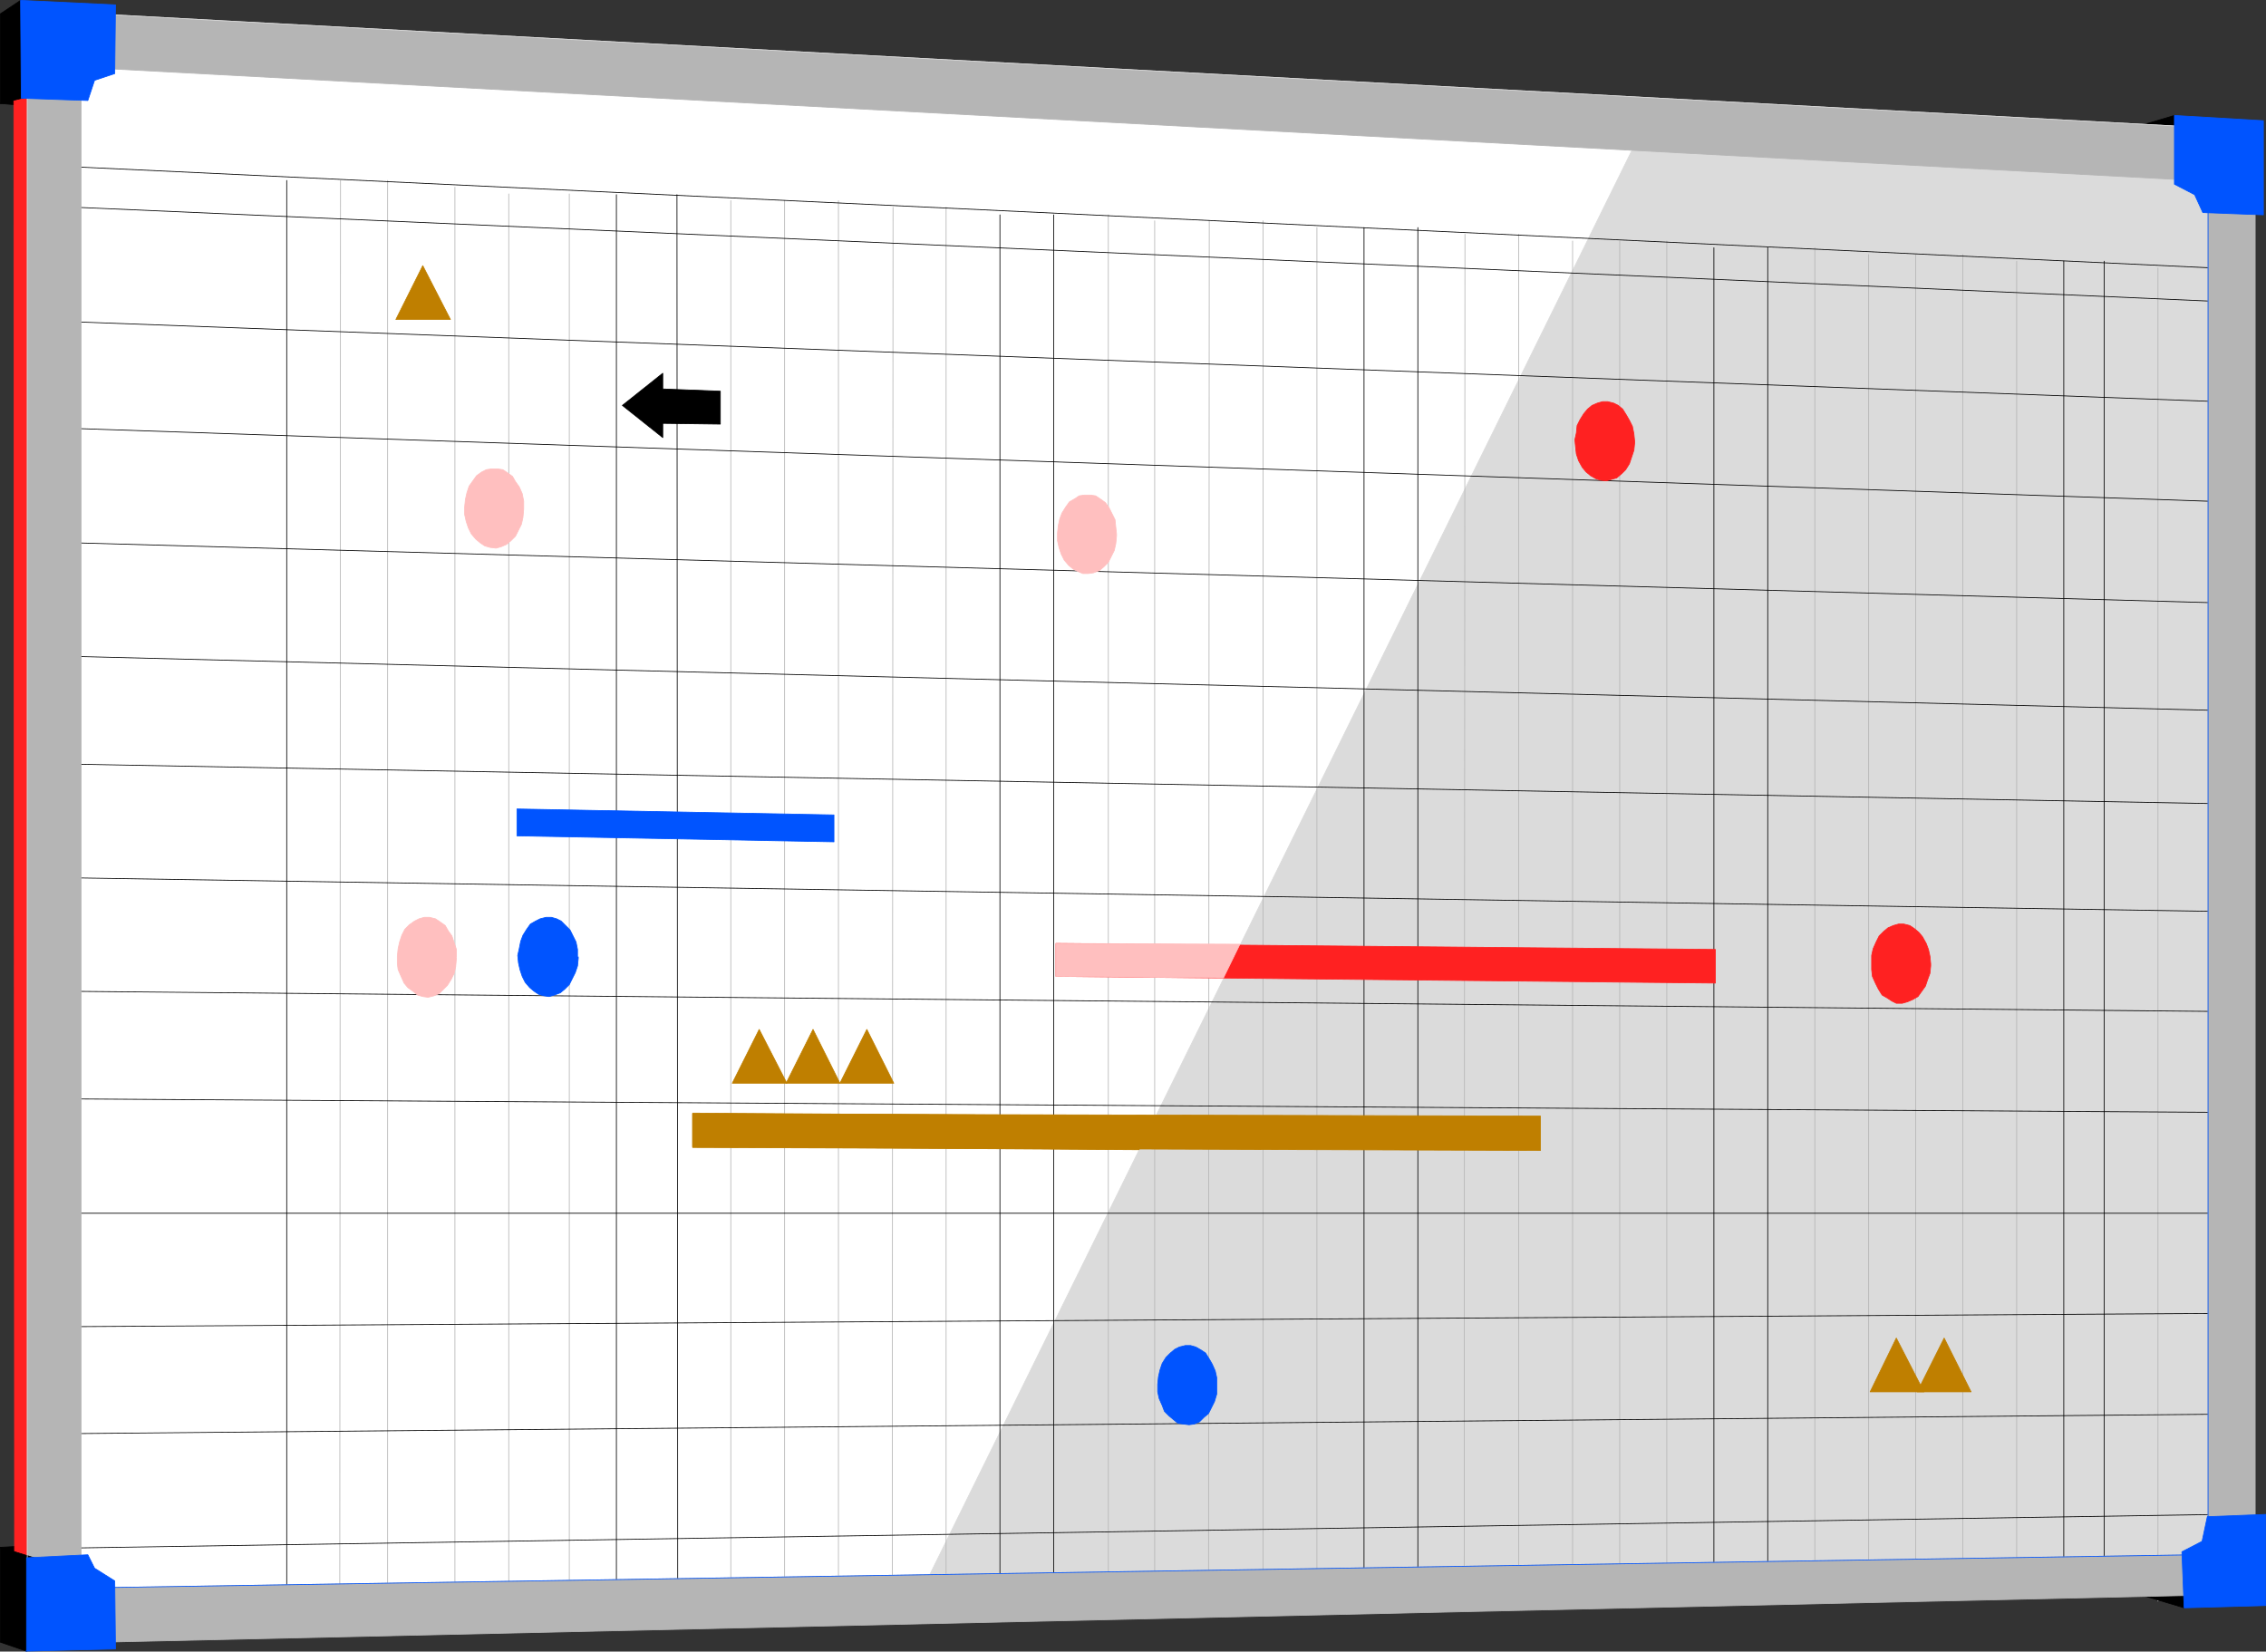 <?xml version="1.0" encoding="UTF-8" standalone="no"?>
<svg
   version="1.0"
   width="129.595mm"
   height="94.475mm"
   id="svg119"
   sodipodi:docname="Planning Chart.wmf"
   xmlns:inkscape="http://www.inkscape.org/namespaces/inkscape"
   xmlns:sodipodi="http://sodipodi.sourceforge.net/DTD/sodipodi-0.dtd"
   xmlns="http://www.w3.org/2000/svg"
   xmlns:svg="http://www.w3.org/2000/svg">
  <rect width="100%" height="100%" fill="#333333" stroke="none"/>
  <sodipodi:namedview
     id="namedview119"
     pagecolor="#ffffff"
     bordercolor="#000000"
     borderopacity="0.25"
     inkscape:showpageshadow="2"
     inkscape:pageopacity="0.0"
     inkscape:pagecheckerboard="0"
     inkscape:deskcolor="#d1d1d1"
     inkscape:document-units="mm" />
  <defs
     id="defs1">
    <pattern
       id="WMFhbasepattern"
       patternUnits="userSpaceOnUse"
       width="6"
       height="6"
       x="0"
       y="0" />
  </defs>
  <path
     style="fill:#ffffff;fill-opacity:1;fill-rule:evenodd;stroke:none"
     d="M 16.887,8.644 478.093,36.272 l 4.363,301.328 -5.818,2.908 -458.297,10.017 -4.363,-1.293 -2.909,-339.135 5.818,-1.454 z"
     id="path1" />
  <path
     style="fill:none;stroke:#ffffff;stroke-width:0.162px;stroke-linecap:round;stroke-linejoin:round;stroke-miterlimit:4;stroke-dasharray:none;stroke-opacity:1"
     d="M 16.887,8.644 478.093,36.272 l 4.363,301.328 -5.818,2.908 -458.297,10.017 -4.363,-1.293 -2.909,-339.135 5.818,-1.454 v 0"
     id="path2" />
  <path
     style="fill:#dbdbdb;fill-opacity:1;fill-rule:evenodd;stroke:none"
     d="M 354.469,29.002 200.303,341.801 481.002,339.054 V 33.203 Z"
     id="path3" />
  <path
     style="fill:none;stroke:#dbdbdb;stroke-width:0.162px;stroke-linecap:round;stroke-linejoin:round;stroke-miterlimit:4;stroke-dasharray:none;stroke-opacity:1"
     d="M 354.469,29.002 200.303,341.801 481.002,339.054 V 33.203 L 354.469,29.002 v 0"
     id="path4" />
  <path
     style="fill:none;stroke:#b5b5b5;stroke-width:0.162px;stroke-linecap:round;stroke-linejoin:round;stroke-miterlimit:4;stroke-dasharray:none;stroke-opacity:1"
     d="m 73.447,344.709 0.162,-305.69"
     id="path5" />
  <path
     style="fill:none;stroke:#b5b5b5;stroke-width:0.162px;stroke-linecap:round;stroke-linejoin:round;stroke-miterlimit:4;stroke-dasharray:none;stroke-opacity:1"
     d="M 83.79,344.709 V 39.019"
     id="path6" />
  <path
     style="fill:none;stroke:#b5b5b5;stroke-width:0.162px;stroke-linecap:round;stroke-linejoin:round;stroke-miterlimit:4;stroke-dasharray:none;stroke-opacity:1"
     d="M 98.333,346.163 V 40.473"
     id="path7" />
  <path
     style="fill:none;stroke:#b5b5b5;stroke-width:0.162px;stroke-linecap:round;stroke-linejoin:round;stroke-miterlimit:4;stroke-dasharray:none;stroke-opacity:1"
     d="M 109.969,347.617 V 41.927"
     id="path8" />
  <path
     style="fill:none;stroke:#b5b5b5;stroke-width:0.162px;stroke-linecap:round;stroke-linejoin:round;stroke-miterlimit:4;stroke-dasharray:none;stroke-opacity:1"
     d="M 123.058,347.617 V 41.927"
     id="path9" />
  <path
     style="fill:none;stroke:#b5b5b5;stroke-width:0.162px;stroke-linecap:round;stroke-linejoin:round;stroke-miterlimit:4;stroke-dasharray:none;stroke-opacity:1"
     d="M 157.964,349.072 V 43.382"
     id="path10" />
  <path
     style="fill:none;stroke:#b5b5b5;stroke-width:0.162px;stroke-linecap:round;stroke-linejoin:round;stroke-miterlimit:4;stroke-dasharray:none;stroke-opacity:1"
     d="M 169.599,349.072 V 43.382"
     id="path11" />
  <path
     style="fill:none;stroke:#b5b5b5;stroke-width:0.162px;stroke-linecap:round;stroke-linejoin:round;stroke-miterlimit:4;stroke-dasharray:none;stroke-opacity:1"
     d="M 181.234,349.072 V 43.382"
     id="path12" />
  <path
     style="fill:none;stroke:#b5b5b5;stroke-width:0.162px;stroke-linecap:round;stroke-linejoin:round;stroke-miterlimit:4;stroke-dasharray:none;stroke-opacity:1"
     d="m 192.869,350.526 0.162,-305.69"
     id="path13" />
  <path
     style="fill:none;stroke:#b5b5b5;stroke-width:0.162px;stroke-linecap:round;stroke-linejoin:round;stroke-miterlimit:4;stroke-dasharray:none;stroke-opacity:1"
     d="M 204.505,350.526 V 44.836"
     id="path14" />
  <path
     style="fill:none;stroke:#b5b5b5;stroke-width:0.162px;stroke-linecap:round;stroke-linejoin:round;stroke-miterlimit:4;stroke-dasharray:none;stroke-opacity:1"
     d="M 239.572,344.709 V 46.451"
     id="path15" />
  <path
     style="fill:none;stroke:#b5b5b5;stroke-width:0.162px;stroke-linecap:round;stroke-linejoin:round;stroke-miterlimit:4;stroke-dasharray:none;stroke-opacity:1"
     d="M 249.591,346.163 V 47.744"
     id="path16" />
  <path
     style="fill:none;stroke:#b5b5b5;stroke-width:0.162px;stroke-linecap:round;stroke-linejoin:round;stroke-miterlimit:4;stroke-dasharray:none;stroke-opacity:1"
     d="M 261.226,346.163 261.388,47.744"
     id="path17" />
  <path
     style="fill:none;stroke:#b5b5b5;stroke-width:0.162px;stroke-linecap:round;stroke-linejoin:round;stroke-miterlimit:4;stroke-dasharray:none;stroke-opacity:1"
     d="M 273.023,346.163 V 47.744"
     id="path18" />
  <path
     style="fill:none;stroke:#b5b5b5;stroke-width:0.162px;stroke-linecap:round;stroke-linejoin:round;stroke-miterlimit:4;stroke-dasharray:none;stroke-opacity:1"
     d="M 284.658,347.456 V 49.198"
     id="path19" />
  <path
     style="fill:none;stroke:#b5b5b5;stroke-width:0.162px;stroke-linecap:round;stroke-linejoin:round;stroke-miterlimit:4;stroke-dasharray:none;stroke-opacity:1"
     d="m 316.493,341.801 0.162,-291.149"
     id="path20" />
  <path
     style="fill:none;stroke:#b5b5b5;stroke-width:0.162px;stroke-linecap:round;stroke-linejoin:round;stroke-miterlimit:4;stroke-dasharray:none;stroke-opacity:1"
     d="M 328.29,341.801 V 50.652"
     id="path21" />
  <path
     style="fill:none;stroke:#b5b5b5;stroke-width:0.162px;stroke-linecap:round;stroke-linejoin:round;stroke-miterlimit:4;stroke-dasharray:none;stroke-opacity:1"
     d="M 339.925,343.094 V 52.106"
     id="path22" />
  <path
     style="fill:none;stroke:#b5b5b5;stroke-width:0.162px;stroke-linecap:round;stroke-linejoin:round;stroke-miterlimit:4;stroke-dasharray:none;stroke-opacity:1"
     d="M 350.106,343.094 V 52.106"
     id="path23" />
  <path
     style="fill:none;stroke:#b5b5b5;stroke-width:0.162px;stroke-linecap:round;stroke-linejoin:round;stroke-miterlimit:4;stroke-dasharray:none;stroke-opacity:1"
     d="M 360.287,343.094 V 52.106"
     id="path24" />
  <path
     style="fill:none;stroke:#b5b5b5;stroke-width:0.162px;stroke-linecap:round;stroke-linejoin:round;stroke-miterlimit:4;stroke-dasharray:none;stroke-opacity:1"
     d="M 392.284,341.801 V 53.56"
     id="path25" />
  <path
     style="fill:none;stroke:#b5b5b5;stroke-width:0.162px;stroke-linecap:round;stroke-linejoin:round;stroke-miterlimit:4;stroke-dasharray:none;stroke-opacity:1"
     d="M 403.919,343.094 V 55.015"
     id="path26" />
  <path
     style="fill:none;stroke:#b5b5b5;stroke-width:0.162px;stroke-linecap:round;stroke-linejoin:round;stroke-miterlimit:4;stroke-dasharray:none;stroke-opacity:1"
     d="M 414.1,343.094 V 55.015"
     id="path27" />
  <path
     style="fill:none;stroke:#b5b5b5;stroke-width:0.162px;stroke-linecap:round;stroke-linejoin:round;stroke-miterlimit:4;stroke-dasharray:none;stroke-opacity:1"
     d="M 424.28,343.094 V 55.015"
     id="path28" />
  <path
     style="fill:none;stroke:#b5b5b5;stroke-width:0.162px;stroke-linecap:round;stroke-linejoin:round;stroke-miterlimit:4;stroke-dasharray:none;stroke-opacity:1"
     d="M 435.916,344.548 V 56.469"
     id="path29" />
  <path
     style="fill:none;stroke:#b5b5b5;stroke-width:0.162px;stroke-linecap:round;stroke-linejoin:round;stroke-miterlimit:4;stroke-dasharray:none;stroke-opacity:1"
     d="M 466.458,346.163 V 57.923"
     id="path30" />
  <path
     style="fill:none;stroke:#000000;stroke-width:0.162px;stroke-linecap:round;stroke-linejoin:round;stroke-miterlimit:4;stroke-dasharray:none;stroke-opacity:1"
     d="M 16.887,36.111 478.093,57.923"
     id="path31" />
  <path
     style="fill:none;stroke:#000000;stroke-width:0.162px;stroke-linecap:round;stroke-linejoin:round;stroke-miterlimit:4;stroke-dasharray:none;stroke-opacity:1"
     d="M 16.887,44.836 479.709,65.193"
     id="path32" />
  <path
     style="fill:none;stroke:#000000;stroke-width:0.162px;stroke-linecap:round;stroke-linejoin:round;stroke-miterlimit:4;stroke-dasharray:none;stroke-opacity:1"
     d="M 15.433,69.556 479.709,86.844"
     id="path33" />
  <path
     style="fill:none;stroke:#000000;stroke-width:0.162px;stroke-linecap:round;stroke-linejoin:round;stroke-miterlimit:4;stroke-dasharray:none;stroke-opacity:1"
     d="M 16.887,92.66 481.002,108.494"
     id="path34" />
  <path
     style="fill:none;stroke:#000000;stroke-width:0.162px;stroke-linecap:round;stroke-linejoin:round;stroke-miterlimit:4;stroke-dasharray:none;stroke-opacity:1"
     d="M 16.887,141.939 478.093,153.572"
     id="path35" />
  <path
     style="fill:none;stroke:#000000;stroke-width:0.162px;stroke-linecap:round;stroke-linejoin:round;stroke-miterlimit:4;stroke-dasharray:none;stroke-opacity:1"
     d="M 16.887,117.38 478.093,130.306"
     id="path36" />
  <path
     style="fill:none;stroke:#000000;stroke-width:0.162px;stroke-linecap:round;stroke-linejoin:round;stroke-miterlimit:4;stroke-dasharray:none;stroke-opacity:1"
     d="m 15.433,165.205 464.276,8.563"
     id="path37" />
  <path
     style="fill:none;stroke:#000000;stroke-width:0.162px;stroke-linecap:round;stroke-linejoin:round;stroke-miterlimit:4;stroke-dasharray:none;stroke-opacity:1"
     d="m 13.817,189.764 464.276,7.271"
     id="path38" />
  <path
     style="fill:none;stroke:#000000;stroke-width:0.162px;stroke-linecap:round;stroke-linejoin:round;stroke-miterlimit:4;stroke-dasharray:none;stroke-opacity:1"
     d="m 15.433,214.322 464.276,4.362"
     id="path39" />
  <path
     style="fill:none;stroke:#000000;stroke-width:0.162px;stroke-linecap:round;stroke-linejoin:round;stroke-miterlimit:4;stroke-dasharray:none;stroke-opacity:1"
     d="M 15.433,237.588 479.709,240.497"
     id="path40" />
  <path
     style="fill:none;stroke:#000000;stroke-width:0.162px;stroke-linecap:round;stroke-linejoin:round;stroke-miterlimit:4;stroke-dasharray:none;stroke-opacity:1"
     d="M 12.524,262.309 H 479.709"
     id="path41" />
  <path
     style="fill:none;stroke:#000000;stroke-width:0.162px;stroke-linecap:round;stroke-linejoin:round;stroke-miterlimit:4;stroke-dasharray:none;stroke-opacity:1"
     d="M 9.454,286.867 479.709,283.959"
     id="path42" />
  <path
     style="fill:none;stroke:#000000;stroke-width:0.162px;stroke-linecap:round;stroke-linejoin:round;stroke-miterlimit:4;stroke-dasharray:none;stroke-opacity:1"
     d="M 13.817,309.972 478.093,305.771"
     id="path43" />
  <path
     style="fill:none;stroke:#000000;stroke-width:0.162px;stroke-linecap:round;stroke-linejoin:round;stroke-miterlimit:4;stroke-dasharray:none;stroke-opacity:1"
     d="M 15.433,334.692 479.709,327.421"
     id="path44" />
  <path
     style="fill:none;stroke:#000000;stroke-width:0.162px;stroke-linecap:round;stroke-linejoin:round;stroke-miterlimit:4;stroke-dasharray:none;stroke-opacity:1"
     d="M 61.974,39.019 V 344.709"
     id="path45" />
  <path
     style="fill:none;stroke:#000000;stroke-width:0.162px;stroke-linecap:round;stroke-linejoin:round;stroke-miterlimit:4;stroke-dasharray:none;stroke-opacity:1"
     d="M 133.239,42.089 V 343.255"
     id="path46" />
  <path
     style="fill:none;stroke:#000000;stroke-width:0.162px;stroke-linecap:round;stroke-linejoin:round;stroke-miterlimit:4;stroke-dasharray:none;stroke-opacity:1"
     d="m 146.329,42.089 0.162,299.712"
     id="path47" />
  <path
     style="fill:none;stroke:#000000;stroke-width:0.162px;stroke-linecap:round;stroke-linejoin:round;stroke-miterlimit:4;stroke-dasharray:none;stroke-opacity:1"
     d="M 216.14,46.451 V 340.508"
     id="path48" />
  <path
     style="fill:none;stroke:#000000;stroke-width:0.162px;stroke-linecap:round;stroke-linejoin:round;stroke-miterlimit:4;stroke-dasharray:none;stroke-opacity:1"
     d="M 227.775,46.451 V 341.801"
     id="path49" />
  <path
     style="fill:none;stroke:#000000;stroke-width:0.162px;stroke-linecap:round;stroke-linejoin:round;stroke-miterlimit:4;stroke-dasharray:none;stroke-opacity:1"
     d="M 294.839,49.198 V 341.801"
     id="path50" />
  <path
     style="fill:none;stroke:#000000;stroke-width:0.162px;stroke-linecap:round;stroke-linejoin:round;stroke-miterlimit:4;stroke-dasharray:none;stroke-opacity:1"
     d="M 306.474,49.198 V 340.508"
     id="path51" />
  <path
     style="fill:none;stroke:#000000;stroke-width:0.162px;stroke-linecap:round;stroke-linejoin:round;stroke-miterlimit:4;stroke-dasharray:none;stroke-opacity:1"
     d="M 370.468,53.56 V 340.508"
     id="path52" />
  <path
     style="fill:none;stroke:#000000;stroke-width:0.162px;stroke-linecap:round;stroke-linejoin:round;stroke-miterlimit:4;stroke-dasharray:none;stroke-opacity:1"
     d="M 382.103,53.56 V 340.508"
     id="path53" />
  <path
     style="fill:none;stroke:#000000;stroke-width:0.162px;stroke-linecap:round;stroke-linejoin:round;stroke-miterlimit:4;stroke-dasharray:none;stroke-opacity:1"
     d="M 446.096,56.469 V 340.508"
     id="path54" />
  <path
     style="fill:none;stroke:#000000;stroke-width:0.162px;stroke-linecap:round;stroke-linejoin:round;stroke-miterlimit:4;stroke-dasharray:none;stroke-opacity:1"
     d="M 454.823,56.469 V 339.054"
     id="path55" />
  <path
     style="fill:#000000;fill-opacity:1;fill-rule:evenodd;stroke:none"
     d="m 470.013,24.963 -13.09,3.878 16.806,7.755 1.293,-7.755 z"
     id="path56" />
  <path
     style="fill:none;stroke:#000000;stroke-width:0.162px;stroke-linecap:round;stroke-linejoin:round;stroke-miterlimit:4;stroke-dasharray:none;stroke-opacity:1"
     d="m 470.013,24.963 -13.09,3.878 16.806,7.755 1.293,-7.755 -5.01,-3.878 v 0"
     id="path57" />
  <path
     style="fill:#000000;fill-opacity:1;fill-rule:evenodd;stroke:none"
     d="m 472.114,347.617 -9.211,-2.747 3.878,-3.393 h 8.242 l -2.909,6.14 z"
     id="path58" />
  <path
     style="fill:none;stroke:#000000;stroke-width:0.162px;stroke-linecap:round;stroke-linejoin:round;stroke-miterlimit:4;stroke-dasharray:none;stroke-opacity:1"
     d="m 472.114,347.617 -9.211,-2.747 3.878,-3.393 h 8.242 l -2.909,6.14 v 0"
     id="path59" />
  <path
     style="fill:#000000;fill-opacity:1;fill-rule:evenodd;stroke:none"
     d="m 0.081,334.53 8.888,-0.485 -2.101,6.947 -3.232,-2.585 -3.555,-3.878 z"
     id="path60" />
  <path
     style="fill:none;stroke:#000000;stroke-width:0.162px;stroke-linecap:round;stroke-linejoin:round;stroke-miterlimit:4;stroke-dasharray:none;stroke-opacity:1"
     d="m 0.081,334.53 8.888,-0.485 -2.101,6.947 -3.232,-2.585 -3.555,-3.878 v 0"
     id="path61" />
  <path
     style="fill:#000000;fill-opacity:1;fill-rule:evenodd;stroke:none"
     d="M 0.081,22.377 5.737,22.862 7.838,20.6 6.222,17.853 0.081,22.377 Z"
     id="path62" />
  <path
     style="fill:none;stroke:#000000;stroke-width:0.162px;stroke-linecap:round;stroke-linejoin:round;stroke-miterlimit:4;stroke-dasharray:none;stroke-opacity:1"
     d="M 0.081,22.377 5.737,22.862 7.838,20.6 6.222,17.853 0.081,22.377 v 0"
     id="path63" />
  <path
     style="fill:#ff2121;fill-opacity:1;fill-rule:evenodd;stroke:none"
     d="M 2.99,14.461 3.151,340.508 10.262,343.255 11.878,8.644 3.151,14.622 v 0 z"
     id="path64" />
  <path
     style="fill:none;stroke:#ff2121;stroke-width:0.162px;stroke-linecap:round;stroke-linejoin:round;stroke-miterlimit:4;stroke-dasharray:none;stroke-opacity:1"
     d="M 2.99,14.461 3.151,340.508 10.262,343.255 11.878,8.644 3.151,14.622 v 0"
     id="path65" />
  <path
     style="fill:#b5b5b5;fill-opacity:1;fill-rule:evenodd;stroke:none"
     d="M 475.831,27.548 20.442,2.989 5.898,4.443 V 337.6 L 17.534,343.255 V 17.369 14.622 h 1.454 l 455.55,24.397 2.747,3.07 V 331.784 l -1.293,4.362 h -1.454 L 22.058,343.255 v 11.795 l 461.206,-10.34 4.202,-5.655 V 33.203 L 475.992,27.548 v 0 z"
     id="path66" />
  <path
     style="fill:none;stroke:#b5b5b5;stroke-width:0.162px;stroke-linecap:round;stroke-linejoin:round;stroke-miterlimit:4;stroke-dasharray:none;stroke-opacity:1"
     d="M 475.831,27.548 20.442,2.989 5.898,4.443 V 337.6 L 17.534,343.255 V 17.369 14.622 h 1.454 l 455.55,24.397 2.747,3.07 V 331.784 l -1.293,4.362 h -1.454 L 22.058,343.255 v 11.795 l 461.206,-10.34 4.202,-5.655 V 33.203 L 475.992,27.548 v 0"
     id="path67" />
  <path
     style="fill:none;stroke:#0054ff;stroke-width:0.162px;stroke-linecap:round;stroke-linejoin:round;stroke-miterlimit:4;stroke-dasharray:none;stroke-opacity:1"
     d="M 477.285,42.089 V 331.784 l -1.293,4.362 h -1.454 L 22.058,343.255"
     id="path68" />
  <path
     style="fill:#000000;fill-opacity:1;fill-rule:evenodd;stroke:none"
     d="m 0.081,334.53 7.272,2.262 1.454,15.188 -3.07,5.009 -5.656,-1.939 v -20.519 z"
     id="path69" />
  <path
     style="fill:none;stroke:#000000;stroke-width:0.162px;stroke-linecap:round;stroke-linejoin:round;stroke-miterlimit:4;stroke-dasharray:none;stroke-opacity:1"
     d="m 0.081,334.53 7.272,2.262 1.454,15.188 -3.07,5.009 -5.656,-1.939 v -20.519 0"
     id="path70" />
  <path
     style="fill:#000000;fill-opacity:1;fill-rule:evenodd;stroke:none"
     d="M 7.353,20.6 0.081,22.377 V 2.989 L 4.444,0.081 13.332,7.19 7.353,20.6 Z"
     id="path71" />
  <path
     style="fill:none;stroke:#000000;stroke-width:0.162px;stroke-linecap:round;stroke-linejoin:round;stroke-miterlimit:4;stroke-dasharray:none;stroke-opacity:1"
     d="M 7.353,20.6 0.081,22.377 V 2.989 L 4.444,0.081 13.332,7.19 7.353,20.6 v 0"
     id="path72" />
  <path
     style="fill:none;stroke:#dbdbdb;stroke-width:0.162px;stroke-linecap:round;stroke-linejoin:round;stroke-miterlimit:4;stroke-dasharray:none;stroke-opacity:1"
     d="M 475.831,27.548 20.442,2.989 5.898,4.443 V 337.6"
     id="path73" />
  <path
     style="fill:#0054ff;fill-opacity:1;fill-rule:evenodd;stroke:none"
     d="M 4.444,0.081 24.967,1.05 24.806,15.915 20.442,17.369 18.988,21.731 4.606,21.246 Z"
     id="path74" />
  <path
     style="fill:none;stroke:#0054ff;stroke-width:0.162px;stroke-linecap:round;stroke-linejoin:round;stroke-miterlimit:4;stroke-dasharray:none;stroke-opacity:1"
     d="M 4.444,0.081 24.967,1.05 24.806,15.915 20.442,17.369 18.988,21.731 4.606,21.246 4.444,0.081 v 0"
     id="path75" />
  <path
     style="fill:#0054ff;fill-opacity:1;fill-rule:evenodd;stroke:none"
     d="m 5.575,356.989 19.392,-0.485 -0.162,-14.703 -4.363,-2.747 -1.454,-2.908 -13.251,0.646 v 20.196 0 z"
     id="path76" />
  <path
     style="fill:none;stroke:#0054ff;stroke-width:0.162px;stroke-linecap:round;stroke-linejoin:round;stroke-miterlimit:4;stroke-dasharray:none;stroke-opacity:1"
     d="m 5.575,356.989 19.392,-0.485 -0.162,-14.703 -4.363,-2.747 -1.454,-2.908 -13.251,0.646 v 20.196 0"
     id="path77" />
  <path
     style="fill:#0054ff;fill-opacity:1;fill-rule:evenodd;stroke:none"
     d="m 470.013,39.827 4.363,2.262 1.778,3.878 13.09,0.485 V 26.094 l -19.23,-1.131 z"
     id="path78" />
  <path
     style="fill:none;stroke:#0054ff;stroke-width:0.162px;stroke-linecap:round;stroke-linejoin:round;stroke-miterlimit:4;stroke-dasharray:none;stroke-opacity:1"
     d="m 470.013,39.827 4.363,2.262 1.778,3.878 13.09,0.485 V 26.094 l -19.23,-1.131 v 14.864 0"
     id="path79" />
  <path
     style="fill:#0054ff;fill-opacity:1;fill-rule:evenodd;stroke:none"
     d="m 471.629,335.5 4.363,-2.262 1.131,-5.332 12.605,-0.485 v 19.712 l -17.614,0.485 z"
     id="path80" />
  <path
     style="fill:none;stroke:#0054ff;stroke-width:0.162px;stroke-linecap:round;stroke-linejoin:round;stroke-miterlimit:4;stroke-dasharray:none;stroke-opacity:1"
     d="m 471.629,335.5 4.363,-2.262 1.131,-5.332 12.605,-0.485 v 19.712 l -17.614,0.485 -0.485,-12.118 v 0"
     id="path81" />
  <path
     style="fill:#ffbfbf;fill-opacity:1;fill-rule:evenodd;stroke:none"
     d="m 98.657,206.89 v -1.616 l -0.485,-1.454 -0.485,-1.454 -0.808,-1.131 -0.646,-1.131 -1.131,-0.808 -0.97,-0.646 -1.293,-0.323 h -1.131 l -1.131,0.323 -0.97,0.485 -1.131,0.808 -0.97,0.969 -0.646,1.293 -0.485,1.454 -0.323,1.454 -0.162,1.616 v 1.616 l 0.162,1.293 0.646,1.454 0.646,1.454 0.808,0.969 1.131,0.808 0.97,0.808 1.131,0.323 1.131,0.162 1.293,-0.323 1.131,-0.485 0.97,-0.969 0.808,-0.808 0.808,-1.293 0.646,-1.293 0.323,-1.454 0.162,-1.777 v -0.162 0 z"
     id="path82" />
  <path
     style="fill:none;stroke:#ffbfbf;stroke-width:0.162px;stroke-linecap:round;stroke-linejoin:round;stroke-miterlimit:4;stroke-dasharray:none;stroke-opacity:1"
     d="m 98.657,206.89 v -1.616 l -0.485,-1.454 -0.485,-1.454 -0.808,-1.131 -0.646,-1.131 -1.131,-0.808 -0.97,-0.646 -1.293,-0.323 h -1.131 l -1.131,0.323 -0.97,0.485 -1.131,0.808 -0.97,0.969 -0.646,1.293 -0.485,1.454 -0.323,1.454 -0.162,1.616 v 1.616 l 0.162,1.293 0.646,1.454 0.646,1.454 0.808,0.969 1.131,0.808 0.97,0.808 1.131,0.323 1.131,0.162 1.293,-0.323 1.131,-0.485 0.97,-0.969 0.808,-0.808 0.808,-1.293 0.646,-1.293 0.323,-1.454 0.162,-1.777 v -0.162 0"
     id="path83" />
  <path
     style="fill:#ff2121;fill-opacity:1;fill-rule:evenodd;stroke:none"
     d="m 353.338,95.407 -0.162,-1.616 -0.323,-1.616 -0.646,-1.293 -0.646,-1.131 -0.808,-1.293 -0.97,-0.808 -0.97,-0.485 -1.293,-0.323 h -1.131 l -1.131,0.323 -1.131,0.485 -0.97,0.808 -0.808,0.969 -0.808,1.293 -0.646,1.293 -0.162,1.616 -0.323,1.454 0.162,1.616 0.162,1.454 0.485,1.454 0.808,1.454 0.808,0.969 0.97,0.808 1.131,0.646 0.97,0.323 1.293,0.162 1.131,-0.323 1.131,-0.323 1.131,-0.969 0.808,-0.808 0.808,-1.293 0.485,-1.454 0.485,-1.454 0.162,-1.616 z"
     id="path84" />
  <path
     style="fill:none;stroke:#ff2121;stroke-width:0.162px;stroke-linecap:round;stroke-linejoin:round;stroke-miterlimit:4;stroke-dasharray:none;stroke-opacity:1"
     d="m 353.338,95.407 -0.162,-1.616 -0.323,-1.616 -0.646,-1.293 -0.646,-1.131 -0.808,-1.293 -0.97,-0.808 -0.97,-0.485 -1.293,-0.323 h -1.131 l -1.131,0.323 -1.131,0.485 -0.97,0.808 -0.808,0.969 -0.808,1.293 -0.646,1.293 -0.162,1.616 -0.323,1.454 0.162,1.616 0.162,1.454 0.485,1.454 0.808,1.454 0.808,0.969 0.97,0.808 1.131,0.646 0.97,0.323 1.293,0.162 1.131,-0.323 1.131,-0.323 1.131,-0.969 0.808,-0.808 0.808,-1.293 0.485,-1.454 0.485,-1.454 0.162,-1.616 v -0.323 0"
     id="path85" />
  <path
     style="fill:#ffbfbf;fill-opacity:1;fill-rule:evenodd;stroke:none"
     d="m 241.349,115.442 -0.162,-1.454 -0.162,-1.616 -0.646,-1.293 -0.646,-1.293 -0.808,-1.131 -1.131,-0.808 -0.97,-0.646 -1.131,-0.162 h -1.293 l -1.131,0.162 -0.97,0.646 -1.131,0.646 -0.808,1.131 -0.808,1.293 -0.485,1.293 -0.323,1.454 -0.162,1.616 v 1.616 l 0.323,1.454 0.485,1.454 0.646,1.293 0.97,1.131 0.97,0.808 0.97,0.485 1.131,0.485 h 1.131 l 1.131,-0.162 1.293,-0.485 0.97,-0.808 0.97,-0.969 0.646,-1.293 0.646,-1.293 0.323,-1.454 0.162,-1.616 v -0.485 z"
     id="path86" />
  <path
     style="fill:none;stroke:#ffbfbf;stroke-width:0.162px;stroke-linecap:round;stroke-linejoin:round;stroke-miterlimit:4;stroke-dasharray:none;stroke-opacity:1"
     d="m 241.349,115.442 -0.162,-1.454 -0.162,-1.616 -0.646,-1.293 -0.646,-1.293 -0.808,-1.131 -1.131,-0.808 -0.97,-0.646 -1.131,-0.162 h -1.293 l -1.131,0.162 -0.97,0.646 -1.131,0.646 -0.808,1.131 -0.808,1.293 -0.485,1.293 -0.323,1.454 -0.162,1.616 v 1.616 l 0.323,1.454 0.485,1.454 0.646,1.293 0.97,1.131 0.97,0.808 0.97,0.485 1.131,0.485 h 1.131 l 1.131,-0.162 1.293,-0.485 0.97,-0.808 0.97,-0.969 0.646,-1.293 0.646,-1.293 0.323,-1.454 0.162,-1.616 v -0.485 0"
     id="path87" />
  <path
     style="fill:#0054ff;fill-opacity:1;fill-rule:evenodd;stroke:none"
     d="m 263.004,299.47 v -1.616 l -0.323,-1.454 -0.646,-1.454 -0.646,-1.131 -0.808,-1.293 -0.97,-0.646 -1.131,-0.646 -1.131,-0.323 h -1.131 l -1.293,0.323 -0.97,0.485 -0.97,0.808 -0.97,0.969 -0.808,1.293 -0.485,1.454 -0.323,1.454 -0.162,1.616 v 1.616 l 0.323,1.454 0.646,1.454 0.485,1.293 0.97,0.969 0.97,0.808 0.97,0.808 1.131,0.162 1.293,0.162 1.131,-0.162 1.131,-0.485 0.97,-0.969 0.97,-0.808 0.646,-1.293 0.646,-1.293 0.485,-1.616 v -1.616 -0.323 z"
     id="path88" />
  <path
     style="fill:none;stroke:#0054ff;stroke-width:0.162px;stroke-linecap:round;stroke-linejoin:round;stroke-miterlimit:4;stroke-dasharray:none;stroke-opacity:1"
     d="m 263.004,299.47 v -1.616 l -0.323,-1.454 -0.646,-1.454 -0.646,-1.131 -0.808,-1.293 -0.97,-0.646 -1.131,-0.646 -1.131,-0.323 h -1.131 l -1.293,0.323 -0.97,0.485 -0.97,0.808 -0.97,0.969 -0.808,1.293 -0.485,1.454 -0.323,1.454 -0.162,1.616 v 1.616 l 0.323,1.454 0.646,1.454 0.485,1.293 0.97,0.969 0.97,0.808 0.97,0.808 1.131,0.162 1.293,0.162 1.131,-0.162 1.131,-0.485 0.97,-0.969 0.97,-0.808 0.646,-1.293 0.646,-1.293 0.485,-1.616 v -1.616 -0.323 0"
     id="path89" />
  <path
     style="fill:#ff2121;fill-opacity:1;fill-rule:evenodd;stroke:none"
     d="m 417.332,208.344 -0.162,-1.616 -0.323,-1.454 -0.485,-1.293 -0.808,-1.454 -0.808,-0.969 -0.97,-0.808 -0.97,-0.646 -1.293,-0.323 h -1.131 l -1.131,0.323 -1.131,0.485 -0.97,0.808 -0.97,0.969 -0.646,1.293 -0.646,1.454 -0.323,1.454 v 1.616 1.454 l 0.162,1.454 0.646,1.454 0.646,1.293 0.808,1.293 1.131,0.646 0.97,0.646 0.97,0.485 h 1.293 l 1.131,-0.323 1.131,-0.485 1.131,-0.646 0.808,-1.131 0.808,-1.131 0.485,-1.454 0.485,-1.293 0.162,-1.616 v -0.485 z"
     id="path90" />
  <path
     style="fill:none;stroke:#ff2121;stroke-width:0.162px;stroke-linecap:round;stroke-linejoin:round;stroke-miterlimit:4;stroke-dasharray:none;stroke-opacity:1"
     d="m 417.332,208.344 -0.162,-1.616 -0.323,-1.454 -0.485,-1.293 -0.808,-1.454 -0.808,-0.969 -0.97,-0.808 -0.97,-0.646 -1.293,-0.323 h -1.131 l -1.131,0.323 -1.131,0.485 -0.97,0.808 -0.97,0.969 -0.646,1.293 -0.646,1.454 -0.323,1.454 v 1.616 1.454 l 0.162,1.454 0.646,1.454 0.646,1.293 0.808,1.293 1.131,0.646 0.97,0.646 0.97,0.485 h 1.293 l 1.131,-0.323 1.131,-0.485 1.131,-0.646 0.808,-1.131 0.808,-1.131 0.485,-1.454 0.485,-1.293 0.162,-1.616 v -0.485 0"
     id="path91" />
  <path
     style="fill:#ffbfbf;fill-opacity:1;fill-rule:evenodd;stroke:none"
     d="m 113.201,109.948 v -1.616 l -0.323,-1.616 -0.646,-1.454 -0.808,-1.131 -0.646,-1.131 -1.131,-0.808 -0.97,-0.646 -1.131,-0.162 h -1.293 l -1.131,0.162 -0.97,0.485 -1.131,0.808 -0.808,1.131 -0.808,1.131 -0.485,1.454 -0.323,1.454 -0.162,1.616 v 1.616 l 0.323,1.454 0.485,1.454 0.646,1.293 0.97,1.131 0.97,0.808 0.97,0.646 1.131,0.323 1.293,0.162 1.131,-0.323 1.131,-0.485 0.97,-0.808 0.97,-0.969 0.646,-1.293 0.646,-1.293 0.323,-1.454 0.162,-1.777 v -0.162 z"
     id="path92" />
  <path
     style="fill:none;stroke:#ffbfbf;stroke-width:0.162px;stroke-linecap:round;stroke-linejoin:round;stroke-miterlimit:4;stroke-dasharray:none;stroke-opacity:1"
     d="m 113.201,109.948 v -1.616 l -0.323,-1.616 -0.646,-1.454 -0.808,-1.131 -0.646,-1.131 -1.131,-0.808 -0.97,-0.646 -1.131,-0.162 h -1.293 l -1.131,0.162 -0.97,0.485 -1.131,0.808 -0.808,1.131 -0.808,1.131 -0.485,1.454 -0.323,1.454 -0.162,1.616 v 1.616 l 0.323,1.454 0.485,1.454 0.646,1.293 0.97,1.131 0.97,0.808 0.97,0.646 1.131,0.323 1.293,0.162 1.131,-0.323 1.131,-0.485 0.97,-0.808 0.97,-0.969 0.646,-1.293 0.646,-1.293 0.323,-1.454 0.162,-1.777 v -0.162 0"
     id="path93" />
  <path
     style="fill:#0054ff;fill-opacity:1;fill-rule:evenodd;stroke:none"
     d="m 124.836,206.89 v -1.616 l -0.323,-1.616 -0.646,-1.293 -0.646,-1.293 -0.97,-0.969 -0.97,-0.969 -0.97,-0.485 -1.131,-0.323 h -1.131 l -1.293,0.323 -0.97,0.485 -1.131,0.646 -0.808,1.131 -0.808,1.293 -0.485,1.293 -0.323,1.616 -0.323,1.454 0.162,1.616 0.323,1.454 0.485,1.454 0.646,1.293 0.97,1.131 0.97,0.808 0.97,0.646 1.131,0.323 1.131,0.162 1.131,-0.323 1.293,-0.485 0.97,-0.808 0.97,-0.969 0.646,-1.293 0.646,-1.293 0.485,-1.454 0.162,-1.616 v -0.323 0 z"
     id="path94" />
  <path
     style="fill:none;stroke:#0054ff;stroke-width:0.162px;stroke-linecap:round;stroke-linejoin:round;stroke-miterlimit:4;stroke-dasharray:none;stroke-opacity:1"
     d="m 124.836,206.89 v -1.616 l -0.323,-1.616 -0.646,-1.293 -0.646,-1.293 -0.97,-0.969 -0.97,-0.969 -0.97,-0.485 -1.131,-0.323 h -1.131 l -1.293,0.323 -0.97,0.485 -1.131,0.646 -0.808,1.131 -0.808,1.293 -0.485,1.293 -0.323,1.616 -0.323,1.454 0.162,1.616 0.323,1.454 0.485,1.454 0.646,1.293 0.97,1.131 0.97,0.808 0.97,0.646 1.131,0.323 1.131,0.162 1.131,-0.323 1.293,-0.485 0.97,-0.808 0.97,-0.969 0.646,-1.293 0.646,-1.293 0.485,-1.454 0.162,-1.616 v -0.323 0"
     id="path95" />
  <path
     style="fill:#000000;fill-opacity:1;fill-rule:evenodd;stroke:none"
     d="m 155.701,84.582 -12.443,-0.485 v -3.393 l -8.726,6.948 8.726,6.948 v -3.07 l 12.443,0.162 v -7.109 z"
     id="path96" />
  <path
     style="fill:none;stroke:#000000;stroke-width:0.162px;stroke-linecap:round;stroke-linejoin:round;stroke-miterlimit:4;stroke-dasharray:none;stroke-opacity:1"
     d="m 155.701,84.582 -12.443,-0.485 v -3.393 l -8.726,6.948 8.726,6.948 v -3.07 l 12.443,0.162 v -7.109 0"
     id="path97" />
  <path
     style="fill:#bf7f00;fill-opacity:1;fill-rule:evenodd;stroke:none"
     d="m 158.287,234.195 5.818,-11.633 5.979,11.633 z"
     id="path98" />
  <path
     style="fill:none;stroke:#bf7f00;stroke-width:0.162px;stroke-linecap:round;stroke-linejoin:round;stroke-miterlimit:4;stroke-dasharray:none;stroke-opacity:1"
     d="m 158.287,234.195 5.818,-11.633 5.979,11.633 h -11.797 v 0"
     id="path99" />
  <path
     style="fill:#bf7f00;fill-opacity:1;fill-rule:evenodd;stroke:none"
     d="m 169.922,234.195 5.818,-11.633 5.818,11.633 z"
     id="path100" />
  <path
     style="fill:none;stroke:#bf7f00;stroke-width:0.162px;stroke-linecap:round;stroke-linejoin:round;stroke-miterlimit:4;stroke-dasharray:none;stroke-opacity:1"
     d="m 169.922,234.195 5.818,-11.633 5.818,11.633 h -11.635 v 0"
     id="path101" />
  <path
     style="fill:#bf7f00;fill-opacity:1;fill-rule:evenodd;stroke:none"
     d="m 181.557,234.195 5.818,-11.633 5.818,11.633 z"
     id="path102" />
  <path
     style="fill:none;stroke:#bf7f00;stroke-width:0.162px;stroke-linecap:round;stroke-linejoin:round;stroke-miterlimit:4;stroke-dasharray:none;stroke-opacity:1"
     d="m 181.557,234.195 5.818,-11.633 5.818,11.633 h -11.635 v 0"
     id="path103" />
  <path
     style="fill:#bf7f00;fill-opacity:1;fill-rule:evenodd;stroke:none"
     d="M 85.567,69.071 91.385,57.438 97.364,69.071 H 85.567 Z"
     id="path104" />
  <path
     style="fill:none;stroke:#bf7f00;stroke-width:0.162px;stroke-linecap:round;stroke-linejoin:round;stroke-miterlimit:4;stroke-dasharray:none;stroke-opacity:1"
     d="M 85.567,69.071 91.385,57.438 97.364,69.071 H 85.567 v 0"
     id="path105" />
  <path
     style="fill:#bf7f00;fill-opacity:1;fill-rule:evenodd;stroke:none"
     d="m 404.242,300.924 5.656,-11.633 5.979,11.633 z"
     id="path106" />
  <path
     style="fill:none;stroke:#bf7f00;stroke-width:0.162px;stroke-linecap:round;stroke-linejoin:round;stroke-miterlimit:4;stroke-dasharray:none;stroke-opacity:1"
     d="m 404.242,300.924 5.656,-11.633 5.979,11.633 h -11.635 v 0"
     id="path107" />
  <path
     style="fill:#bf7f00;fill-opacity:1;fill-rule:evenodd;stroke:none"
     d="m 414.423,300.924 5.818,-11.633 5.818,11.633 z"
     id="path108" />
  <path
     style="fill:none;stroke:#bf7f00;stroke-width:0.162px;stroke-linecap:round;stroke-linejoin:round;stroke-miterlimit:4;stroke-dasharray:none;stroke-opacity:1"
     d="m 414.423,300.924 5.818,-11.633 5.818,11.633 h -11.635 v 0"
     id="path109" />
  <path
     style="fill:#0054ff;fill-opacity:1;fill-rule:evenodd;stroke:none"
     d="m 111.746,174.899 68.518,1.293 v 5.817 l -68.518,-1.293 z"
     id="path110" />
  <path
     style="fill:none;stroke:#0054ff;stroke-width:0.162px;stroke-linecap:round;stroke-linejoin:round;stroke-miterlimit:4;stroke-dasharray:none;stroke-opacity:1"
     d="m 111.746,174.899 68.518,1.293 v 5.817 l -68.518,-1.293 v -5.817 0"
     id="path111" />
  <path
     style="fill:#ff2121;fill-opacity:1;fill-rule:evenodd;stroke:none"
     d="m 228.26,203.982 142.531,1.293 v 7.271 l -142.531,-1.454 v -7.109 z"
     id="path112" />
  <path
     style="fill:none;stroke:#ff2121;stroke-width:0.162px;stroke-linecap:round;stroke-linejoin:round;stroke-miterlimit:4;stroke-dasharray:none;stroke-opacity:1"
     d="m 228.26,203.982 142.531,1.293 v 7.271 l -142.531,-1.454 v -7.109 0"
     id="path113" />
  <path
     style="fill:#ffbfbf;fill-opacity:1;fill-rule:evenodd;stroke:none"
     d="m 228.26,203.982 39.754,0.162 -3.555,7.271 -36.198,-0.323 v -7.109 z"
     id="path114" />
  <path
     style="fill:none;stroke:#ffbfbf;stroke-width:0.162px;stroke-linecap:round;stroke-linejoin:round;stroke-miterlimit:4;stroke-dasharray:none;stroke-opacity:1"
     d="m 228.26,203.982 39.754,0.162 -3.555,7.271 -36.198,-0.323 v -7.109 0"
     id="path115" />
  <path
     style="fill:#bf7f00;fill-opacity:1;fill-rule:evenodd;stroke:none"
     d="m 149.722,240.82 183.254,0.485 v 7.432 l -183.254,-0.646 v -7.271 z"
     id="path116" />
  <path
     style="fill:none;stroke:#bf7f00;stroke-width:0.162px;stroke-linecap:round;stroke-linejoin:round;stroke-miterlimit:4;stroke-dasharray:none;stroke-opacity:1"
     d="m 149.722,240.82 183.254,0.485 v 7.432 l -183.254,-0.646 v -7.271 0"
     id="path117" />
  <path
     style="fill:#bf7f00;fill-opacity:1;fill-rule:evenodd;stroke:none"
     d="m 149.722,240.658 100.03,0.646 -3.555,7.271 -96.475,-0.646 z"
     id="path118" />
  <path
     style="fill:none;stroke:#bf7f00;stroke-width:0.162px;stroke-linecap:round;stroke-linejoin:round;stroke-miterlimit:4;stroke-dasharray:none;stroke-opacity:1"
     d="m 149.722,240.658 100.03,0.646 -3.555,7.271 -96.475,-0.646 v -7.271 0"
     id="path119" />
</svg>
